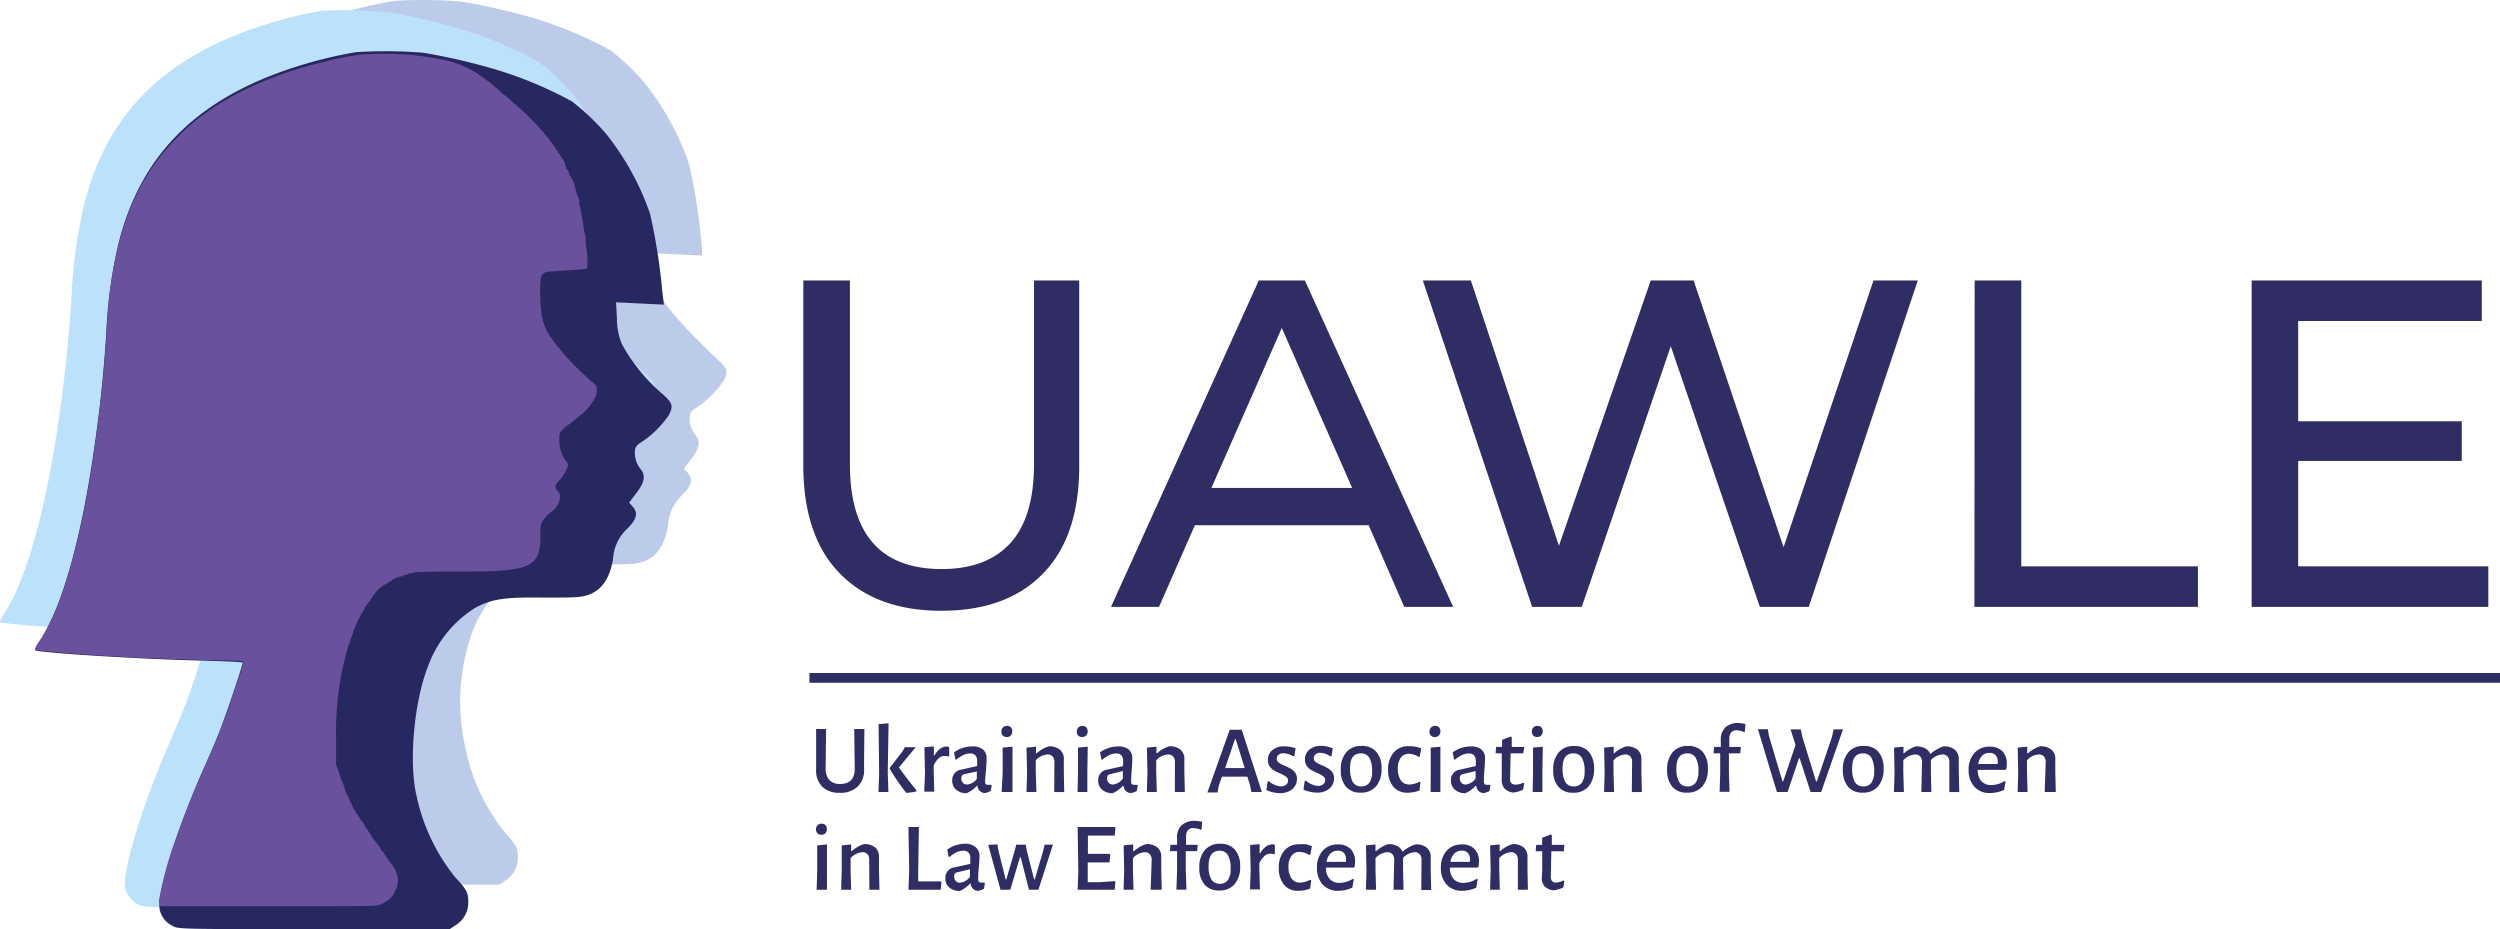 <svg xmlns="http://www.w3.org/2000/svg" viewBox="0 0 302 112.24"><path fill="#bccbea" fill-rule="evenodd" d="M47.57.11a52.51 52.51 0 0 0-5.93 1.37C28.82 5.22 21.57 12.19 18.76 23.41a58.35 58.35 0 0 0-1.49 11.08c-.38 5.51-.7 8.79-1.49 14.13-1.56 10.85-3.94 19.26-6.55 23.13-.39.57-.64 1.08-.56 1.13.49.31 12.51 1.06 19.81 1.24 2.91.07 5.32.19 5.36.26s-1.52 4.91-2.62 7.87c-.33.87-1.23 3-2 4.77-3.31 7.43-5.83 15.49-5.45 17.42a2.85 2.85 0 0 0 1.52 2c.67.41.83.42 17.17.42h17.87l.66-.45a3.26 3.26 0 0 0 1.57-2.78c0-1.2-.17-1.52-1.56-3.06a23.33 23.33 0 0 1-4.68-9.8A25.12 25.12 0 0 1 57 76.48a14 14 0 0 1 5.79-7.11c2-1 4.68-1.25 9.48-1.19 3.52 0 4.36 0 5.3-.29 1.71-.53 2.74-2 3.13-4.43a5.44 5.44 0 0 1 1.76-3.71c1.14-1.15 1.3-1.91.57-2.69l-.42-.45.83-1.08c1.07-1.4 1.21-2.21.54-3a3.1 3.1 0 0 1-.61-2.53 1.51 1.51 0 0 1 .69-.7 12.71 12.71 0 0 0 3.36-3.3c.56-1.12.48-1.45-.65-2.5-2.6-2.43-6.21-6.11-7-7.81a7.5 7.5 0 0 1-.62-3.1l-.1-2 2.89.14 2.9.14-.12-1.67a71.31 71.31 0 0 0-1.5-9.42 32.61 32.61 0 0 0-5.29-9.68 28 28 0 0 0-4.15-4 47.66 47.66 0 0 0-9.08-3.84A75.56 75.56 0 0 0 55.65.18a58.89 58.89 0 0 0-8.08-.07Z"/><path fill="#bce1fb" fill-rule="evenodd" d="M38.91 1.29A52.59 52.59 0 0 0 33 2.68c-12.8 3.8-20.07 10.78-22.87 22.18a61.82 61.82 0 0 0-1.51 11.25 179.7 179.7 0 0 1-1.49 14.35C5.57 61.48 3.2 70 .57 74c-.38.58-.64 1.1-.56 1.15.5.31 12.52 1.08 19.81 1.26 2.91.08 5.32.19 5.36.26s-1.51 5-2.62 8c-.32.89-1.23 3.08-2 4.85-3.3 7.55-5.82 15.73-5.44 17.7a2.92 2.92 0 0 0 1.52 2c.66.42.82.42 17.16.42h17.87l.67-.46a3.33 3.33 0 0 0 1.56-2.82c0-1.22-.17-1.55-1.56-3.11a23.92 23.92 0 0 1-4.68-10 26.07 26.07 0 0 1 .69-14.51 14.11 14.11 0 0 1 5.8-7.22c2-1.06 4.67-1.27 9.48-1.21 3.51 0 4.35 0 5.29-.3 1.71-.54 2.74-2 3.13-4.5a5.54 5.54 0 0 1 1.77-3.77c1.13-1.16 1.29-1.93.57-2.72l-.39-.46.83-1.1c1.07-1.42 1.21-2.25.54-3a3.23 3.23 0 0 1-.62-2.53 1.49 1.49 0 0 1 .69-.71 12.82 12.82 0 0 0 3.37-3.36c.56-1.14.48-1.47-.65-2.54-2.6-2.47-6.21-6.21-7-7.93a7.76 7.76 0 0 1-.61-3.15l-.11-2 2.89.14 2.9.14-.12-1.69a72.05 72.05 0 0 0-1.5-9.47 33.51 33.51 0 0 0-5.29-9.83 28 28 0 0 0-4.15-4 47.58 47.58 0 0 0-9.08-3.89A74.24 74.24 0 0 0 47 1.49a58.76 58.76 0 0 0-8.09-.2Z"/><path fill="#282861" fill-rule="evenodd" d="M43 6.3a51.64 51.64 0 0 0-5.91 1.36c-12.75 3.71-20 10.63-22.78 21.77a58.21 58.21 0 0 0-1.48 11c-.38 5.42-.73 8.73-1.49 14-1.55 10.77-3.92 19.12-6.52 23-.39.57-.64 1.07-.57 1.12.5.31 12.47 1.06 19.74 1.24 2.9.07 5.3.18 5.34.25s-1.51 4.87-2.61 7.81c-.32.87-1.22 3-2 4.74-3.29 7.38-5.8 15.38-5.43 17.3a2.87 2.87 0 0 0 1.52 1.94c.66.41.82.41 17.1.41h16.42l.66-.45a3.19 3.19 0 0 0 1.58-2.79c0-1.19-.17-1.51-1.56-3a23.32 23.32 0 0 1-4.66-9.73c-1-4-.37-11.46 1.38-15.84a13.88 13.88 0 0 1 5.77-7.06c1.94-1 3.39-1.24 8.17-1.18 3.5 0 4.34 0 5.28-.29 1.7-.53 2.72-2 3.11-4.39a5.39 5.39 0 0 1 1.76-3.69c1.13-1.14 1.29-1.89.57-2.66l-.39-.45.82-1.08c1.07-1.38 1.21-2.19.54-3a3.11 3.11 0 0 1-.62-2.48 1.56 1.56 0 0 1 .69-.7 12.3 12.3 0 0 0 3.35-3.28c.57-1.11.49-1.43-.64-2.48a21.59 21.59 0 0 1-5-6.09 7.73 7.73 0 0 1-.61-3.08l-.11-2 2.89.14 2.89.14-.2-1.65a71.43 71.43 0 0 0-1.47-9.32 32.42 32.42 0 0 0-5.27-9.61 29.11 29.11 0 0 0-4.13-3.95 48.1 48.1 0 0 0-9-3.8 74.84 74.84 0 0 0-9-2.1A57.27 57.27 0 0 0 43 6.3Z"/><path fill="#69519d" d="m43.57 6.59-1.23.19a28.06 28.06 0 0 0-3.15.69 44.28 44.28 0 0 0-9.35 3.25 31.46 31.46 0 0 0-4.4 2.52 23.44 23.44 0 0 0-3.91 3.25c-4.14 4.09-6.61 9.15-7.85 16a55.72 55.72 0 0 0-.77 7.17q-.44 7.44-1.68 15.82a116.73 116.73 0 0 1-1.96 10.17c-.13.54-.87 3.27-1 3.64a34.67 34.67 0 0 1-2.4 6.21 17.68 17.68 0 0 1-1.11 1.94 4.4 4.4 0 0 0-.53.92c0 .18.59.27 3.39.5l1.77.14 2.7.19 3.29.19c2.61.14 7.36.31 10.86.38 2.76.06 3.19.08 3.18.21a14.55 14.55 0 0 1-.42 1.45c-.25.71-.71 2-1 2.94s-.76 2.16-1 2.76-.49 1.3-.58 1.57c-.21.57-.75 1.82-1.3 3l-.38.85-.39.89c-.21.47-.4.86-.4.89a4 4 0 0 1-.23.57c-.13.28-.49 1.15-.79 1.93l-.66 1.67c-.14.33-.69 1.85-1.06 2.91a45.18 45.18 0 0 0-2 7.31 2 2 0 0 0 .08.76h13.1c12.45 0 12.92 0 13.42-.16a3.09 3.09 0 0 0 .71-.34c.1-.08.19-.13.22-.11s.86-.75.86-.93 0-.2.07-.22a2 2 0 0 0 .25-.53 2.24 2.24 0 0 0 0-1.61l-.14-.46a9.86 9.86 0 0 0-.69-1 9.86 9.86 0 0 1-.69-1 .69.69 0 0 0-.2-.25.6.6 0 0 1-.2-.27 1.07 1.07 0 0 0-.22-.37c-.38-.48-.7-.91-.81-1.08l-.55-.85a9.48 9.48 0 0 1-.48-.77.65.65 0 0 0-.13-.23l-.24-.29-.42-.64a2.33 2.33 0 0 1-.32-.55.09.09 0 0 0-.09-.09s-.1-.06-.1-.14a3.48 3.48 0 0 0-.29-.69 1.57 1.57 0 0 1-.23-.55.31.31 0 0 0-.08-.17 3.06 3.06 0 0 1-.46-1.12.68.68 0 0 0-.13-.33 10.74 10.74 0 0 1-.45-1.23l-.4-1.09v-3.33a36.51 36.51 0 0 1 .53-7 35.77 35.77 0 0 1 1-4.21.57.57 0 0 0 .13-.27 1.58 1.58 0 0 1 .09-.31 1.76 1.76 0 0 0 .1-.3 2.47 2.47 0 0 1 .1-.29 2 2 0 0 0 .11-.35 13.69 13.69 0 0 1 1.28-2.64c.09-.1.13-.17.09-.17s.12-.26.36-.57a9.23 9.23 0 0 0 .63-.91c.18-.33 1-1.22 1-1.09s0 0 .12-.09a1.36 1.36 0 0 1 .36-.27 3.92 3.92 0 0 0 .89-.56c.11-.1.19-.15.19-.1s.09 0 .2-.1.2-.14.2-.09 0 0 .12 0a.55.55 0 0 1 .33-.12.37.37 0 0 0 .28-.09.41.41 0 0 1 .3-.1.38.38 0 0 0 .29-.1.64.64 0 0 1 .38-.1.69.69 0 0 0 .42-.1c.07-.06 1.94-.1 5.39-.1 8 0 9.78-.29 9.78-4a6.06 6.06 0 0 1 .13-1.85 4.89 4.89 0 0 1 1.24-1.4 2.36 2.36 0 0 0 1-1.63.78.78 0 0 0-.25-.8c-.39-.44-.39-.67 0-1.13a5.61 5.61 0 0 0 1.24-2 .77.77 0 0 0-.22-.5 4 4 0 0 1-.84-2.73c0-.63 0-.73.29-1a4.56 4.56 0 0 1 .85-.73 7 7 0 0 0 .91-.71 8.82 8.82 0 0 1 .76-.61 6.69 6.69 0 0 0 1.54-2 2.37 2.37 0 0 0 .17-.83c0-.46 0-.5-.65-1.07a31.32 31.32 0 0 1-4.61-4.88l-.39-.58a5.61 5.61 0 0 1-.88-2l-.09-.26a20.94 20.94 0 0 1-.16-4.68c.18-.67.4-.81 1.37-.87 2.94-.18 3.72-.24 4-.3l.27-.07v-1a5.66 5.66 0 0 0-.1-1.3 4.79 4.79 0 0 1-.11-1 3.25 3.25 0 0 0-.09-.88 2 2 0 0 1-.13-.59 30.16 30.16 0 0 0-.54-3c0-.2-.07-.37 0-.37s0-.05 0-.12a7 7 0 0 1-.54-1.66.92.92 0 0 0-.14-.49 3.88 3.88 0 0 1-.24-.45c-.07-.18-.17-.32-.21-.32s-.07-.07-.07-.15a1.28 1.28 0 0 0-.31-.64 3.11 3.11 0 0 1-.23-.79c-.62-1-1.28-2-2-2.94a30.47 30.47 0 0 0-4-4.11 2.12 2.12 0 0 1-.45-.38 5.59 5.59 0 0 0-.78-.68 3.05 3.05 0 0 1-.55-.46 21.4 21.4 0 0 0-2.23-1.8l-.56-.39a12.61 12.61 0 0 0-3.47-1.53 42.16 42.16 0 0 0-4.59-.74 46.82 46.82 0 0 0-6.04-.03Z"/><path fill="#302f64" d="M97.78 81.3h204.23v1.18H97.78z"/><path fill="#2f2d64" d="M101.43 69.25q-4.38-4.5-4.39-13V33.88h5.63v22.19q0 12.67 11.09 12.67 5.42 0 8.28-3.12t2.87-9.55V33.88h5.46V56.3q0 8.51-4.39 13c-2.92 3-7 4.48-12.27 4.48s-9.35-1.52-12.28-4.53Zm63.91-5.8h-21l-4.33 9.86h-5.8l17.85-39.43h5.57l17.91 39.43h-5.91Zm-2-4.51-8.5-19.32-8.5 19.32Zm68.33-25.06L218.5 73.31h-5.91l-10.76-31.49-10.75 31.49h-6l-13.2-39.43h5.8l10.64 32.05 11.09-32.05h5.18l10.87 32.22 10.86-32.22Zm6.87 0h5.63v34.53h21.34v4.9h-27Zm62.05 34.53v4.9H272V33.88h27.8v4.9h-22.18v12.11h19.76v4.79h-19.76v12.73ZM104.38 91.94v.9a2.8 2.8 0 0 1-.75 2.16 3 3 0 0 1-2.21.77 2.88 2.88 0 0 1-2.13-.77 2.79 2.79 0 0 1-.7-2.1v-4.84h1.2l-.05 4.68a2.13 2.13 0 0 0 .43 1.47 1.7 1.7 0 0 0 1.32.49c1.18 0 1.77-.62 1.76-1.85l-.06-4.79h1.23Zm2.86 1.33.08 2.4h-1.2l.08-2.29-.07-5.91 1.21-.09Zm1.35-.56c.56.79 1.26 1.71 2.11 2.75v.14a3.23 3.23 0 0 1-.66.12l-.44.06h-.13a28.8 28.8 0 0 1-2-2.92v-.08l1.54-2 .3-.52h1.31Zm6.07-2.47v1.14h-.13a1.51 1.51 0 0 0-.44-.06 1.08 1.08 0 0 0-.69.27 2.73 2.73 0 0 0-.61.88v.77l.07 2.39h-1.21l.09-2.28-.07-3.08 1.14-.11v1.09h.08a2.35 2.35 0 0 1 .71-.82 1.42 1.42 0 0 1 .78-.26Zm4.05.27a1.34 1.34 0 0 1 .47 1.09c0 .14 0 .61-.07 1.41s-.11 1.25-.11 1.39a.49.49 0 0 0 .07.31.34.34 0 0 0 .27.09 2.2 2.2 0 0 0 .35 0l.11.08-.12.66a1.69 1.69 0 0 1-.74.26.9.9 0 0 1-.59-.26 1 1 0 0 1-.27-.61H118a3.61 3.61 0 0 1-1.23.89 1.9 1.9 0 0 1-1.28-.43 1.43 1.43 0 0 1-.46-1.12 1.26 1.26 0 0 1 1.14-1.31l1.87-.42v-.63a.9.9 0 0 0-.22-.67.83.83 0 0 0-.63-.22 1.9 1.9 0 0 0-.8.18 4.6 4.6 0 0 0-.89.58l-.09-.06-.16-.84a3.77 3.77 0 0 1 2.13-.71 2 2 0 0 1 1.33.34Zm-2.18 3a.45.45 0 0 0-.4.5.77.77 0 0 0 .2.56.7.7 0 0 0 .52.2 1.68 1.68 0 0 0 1.15-.67v-.91Zm5.59-5.65a.65.65 0 0 1 .16.48.72.72 0 0 1-.17.5.63.63 0 0 1-.49.19.69.69 0 0 1-.48-.17.69.69 0 0 1-.17-.49.64.64 0 0 1 .69-.68.6.6 0 0 1 .46.17Zm-1 5.53v-3.08l1.19-.11v5.47H121Zm6.25-1.3a1 1 0 0 0-.21-.7.77.77 0 0 0-.63-.25 2.08 2.08 0 0 0-1.41.7v1.44l.08 2.39H124l.07-2.28-.07-3.08 1.15-.11v.8h.08a3.86 3.86 0 0 1 1.45-.84 2 2 0 0 1 1.38.42 1.45 1.45 0 0 1 .45 1.18v1.53l.05 2.39h-1.21Zm3.85-4.23a.65.65 0 0 1 .17.48.68.68 0 0 1-.18.5.63.63 0 0 1-.49.19.64.64 0 0 1-.47-.17.65.65 0 0 1-.17-.49.67.67 0 0 1 .18-.49.65.65 0 0 1 .5-.19.58.58 0 0 1 .46.17Zm-1 5.53v-3.08l1.18-.11-.05 3.08v2.39h-1.18Zm6.09-2.88a1.34 1.34 0 0 1 .47 1.09c0 .14 0 .61-.07 1.41s-.07 1.25-.07 1.39a.48.48 0 0 0 .08.31.33.33 0 0 0 .26.09 2.29 2.29 0 0 0 .36 0l.1.08-.11.66a1.68 1.68 0 0 1-.75.26.92.92 0 0 1-.59-.26 1 1 0 0 1-.27-.61h-.08a3.61 3.61 0 0 1-1.23.89 1.9 1.9 0 0 1-1.28-.43 1.43 1.43 0 0 1-.47-1.12 1.26 1.26 0 0 1 1.15-1.31l1.86-.42v-.63a.94.94 0 0 0-.21-.67.86.86 0 0 0-.64-.22 2 2 0 0 0-.8.18 4.56 4.56 0 0 0-.88.58l-.1-.06-.15-.84a3.74 3.74 0 0 1 2.12-.71 2 2 0 0 1 1.3.34Zm-2.17 3a.51.51 0 0 0-.31.16.53.53 0 0 0-.09.34.76.76 0 0 0 .19.56.72.72 0 0 0 .53.2 1.69 1.69 0 0 0 1.18-.72v-.91Zm7.79-1.42a1 1 0 0 0-.21-.7.77.77 0 0 0-.63-.25 2.1 2.1 0 0 0-1.42.7v1.44l.07 2.39h-1.2l.07-2.28-.06-3.08 1.15-.11v.79h.09a3.86 3.86 0 0 1 1.45-.84 2 2 0 0 1 1.37.42 1.42 1.42 0 0 1 .46 1.18v1.53l.06 2.39h-1.21Zm10.5 3.58h-1.26l-.17-.85-.33-1h-3.06l-.36 1-.18.91h-1.22l2.7-7.58H150Zm-2.07-2.89-1.09-3.5h-.08l-1.19 3.5h1.19Zm6.15-2.38-.16.95h-.16A2.19 2.19 0 0 0 155 91a.76.76 0 0 0-.56.19.59.59 0 0 0-.21.46.55.55 0 0 0 .24.47 3.58 3.58 0 0 0 .75.39 6.41 6.41 0 0 1 .75.38 1.72 1.72 0 0 1 .5.47 1.23 1.23 0 0 1 .2.73 1.6 1.6 0 0 1-.23.85 1.72 1.72 0 0 1-.7.63 2.36 2.36 0 0 1-1.11.24 4 4 0 0 1-1.65-.37l.14-1 .13-.09a2.61 2.61 0 0 0 .76.47 1.84 1.84 0 0 0 .75.17.91.91 0 0 0 .61-.2.67.67 0 0 0 .23-.49.54.54 0 0 0-.24-.47 4.08 4.08 0 0 0-.74-.41 5.94 5.94 0 0 1-.76-.38 1.63 1.63 0 0 1-.5-.48 1.33 1.33 0 0 1-.2-.76 1.48 1.48 0 0 1 .53-1.18 2.17 2.17 0 0 1 1.45-.46 3.69 3.69 0 0 1 1.37.24Zm4.49 0-.16.95h-.16a2.19 2.19 0 0 0-1.2-.41.76.76 0 0 0-.56.19.59.59 0 0 0-.21.46.55.55 0 0 0 .24.47 3.58 3.58 0 0 0 .75.39 6.41 6.41 0 0 1 .75.38 1.86 1.86 0 0 1 .5.47 1.23 1.23 0 0 1 .2.73 1.6 1.6 0 0 1-.23.85 1.72 1.72 0 0 1-.7.63 2.39 2.39 0 0 1-1.11.24 4 4 0 0 1-1.65-.37l.14-1 .13-.09a2.61 2.61 0 0 0 .76.47 1.84 1.84 0 0 0 .75.17.91.91 0 0 0 .61-.2.67.67 0 0 0 .23-.49.54.54 0 0 0-.24-.47 4.08 4.08 0 0 0-.74-.41 5.94 5.94 0 0 1-.76-.38 1.63 1.63 0 0 1-.5-.48 1.33 1.33 0 0 1-.2-.76 1.48 1.48 0 0 1 .53-1.18 2.17 2.17 0 0 1 1.45-.46 3.69 3.69 0 0 1 1.38.3Zm5.27.43a3 3 0 0 1 .62 2 3.17 3.17 0 0 1-.66 2.16 2.35 2.35 0 0 1-1.88.76 2.19 2.19 0 0 1-1.76-.72 2.94 2.94 0 0 1-.62-2 3.17 3.17 0 0 1 .66-2.16 2.33 2.33 0 0 1 1.87-.76 2.23 2.23 0 0 1 1.77.72Zm-3.18 2a3.2 3.2 0 0 0 .33 1.64 1.12 1.12 0 0 0 1 .53 1.17 1.17 0 0 0 1-.45 2.3 2.3 0 0 0 .33-1.37 3.17 3.17 0 0 0-.33-1.64 1.12 1.12 0 0 0-1-.53c-.88-.01-1.33.55-1.33 1.77ZM171 90.2a3.1 3.1 0 0 1 .69.23l-.2 1h-.12a2.27 2.27 0 0 0-1.16-.37 1.18 1.18 0 0 0-1 .47 2.24 2.24 0 0 0-.35 1.33 2.41 2.41 0 0 0 .36 1.41 1.23 1.23 0 0 0 1 .5 2.8 2.8 0 0 0 1.27-.35l.1.07-.11 1a4.17 4.17 0 0 1-1.45.27 2.15 2.15 0 0 1-1.73-.74 3.09 3.09 0 0 1-.62-2 3.12 3.12 0 0 1 .67-2.11 2.29 2.29 0 0 1 1.83-.77 4 4 0 0 1 .82.06Zm2.83-2.34a.65.65 0 0 1 .17.48.68.68 0 0 1-.18.5.62.62 0 0 1-.48.19.59.59 0 0 1-.65-.66.67.67 0 0 1 .18-.49.65.65 0 0 1 .5-.19.58.58 0 0 1 .46.17Zm-1 5.53v-3.08l1.17-.11v5.47h-1.18Zm6.09-2.88a1.31 1.31 0 0 1 .47 1.09c0 .14 0 .61-.07 1.41s-.07 1.25-.07 1.39a.48.48 0 0 0 .08.31.33.33 0 0 0 .26.09 2.29 2.29 0 0 0 .36 0l.1.08-.11.66a1.68 1.68 0 0 1-.75.26.92.92 0 0 1-.59-.26 1 1 0 0 1-.27-.61h-.08a3.61 3.61 0 0 1-1.23.89 1.9 1.9 0 0 1-1.28-.43 1.43 1.43 0 0 1-.47-1.12 1.26 1.26 0 0 1 1.15-1.31l1.86-.42v-.63a1 1 0 0 0-.22-.67.85.85 0 0 0-.63-.22 2 2 0 0 0-.81.18 4.56 4.56 0 0 0-.88.58l-.1-.06-.15-.84a3.74 3.74 0 0 1 2.12-.71 2 2 0 0 1 1.31.34Zm-2.17 3a.51.51 0 0 0-.31.16.53.53 0 0 0-.09.34.76.76 0 0 0 .19.56.72.72 0 0 0 .53.2 1.69 1.69 0 0 0 1.18-.72v-.91Zm7.25 1.04.12.08-.12.76a3.57 3.57 0 0 1-1.2.35 1.73 1.73 0 0 1-1.06-.49 1.59 1.59 0 0 1-.33-1.08V91h-.74v-.07l.06-.7h.72v-.86l1.06-.4.11.09v1.17h1.51v.08L184 91h-1.52l-.06 3a.83.83 0 0 0 .15.61.74.74 0 0 0 .54.17 1.88 1.88 0 0 0 .89-.23Zm2.19-6.69a.65.65 0 0 1 .17.48.68.68 0 0 1-.18.5.62.62 0 0 1-.48.19.65.65 0 0 1-.48-.17.69.69 0 0 1-.17-.49.67.67 0 0 1 .18-.49.65.65 0 0 1 .5-.19.58.58 0 0 1 .46.17Zm-1 5.53v-3.08l1.18-.11-.05 3.08v2.39h-1.18Zm6.75-2.56a3 3 0 0 1 .62 2 3.17 3.17 0 0 1-.66 2.17 2.35 2.35 0 0 1-1.88.76 2.23 2.23 0 0 1-1.77-.72 3 3 0 0 1-.62-2 3.12 3.12 0 0 1 .67-2.16 2.33 2.33 0 0 1 1.87-.76 2.24 2.24 0 0 1 1.77.71Zm-3.18 2a3.2 3.2 0 0 0 .33 1.64 1.12 1.12 0 0 0 1 .53 1.17 1.17 0 0 0 1-.45 2.3 2.3 0 0 0 .33-1.37 3.17 3.17 0 0 0-.33-1.64 1.12 1.12 0 0 0-1-.53c-.89-.01-1.33.55-1.33 1.77Zm8.4-.74a1 1 0 0 0-.2-.7.8.8 0 0 0-.64-.25 2.1 2.1 0 0 0-1.41.7v1.44l.07 2.39h-1.21l.07-2.28-.06-3.08 1.15-.11v.8h.07a3.86 3.86 0 0 1 1.45-.84 2 2 0 0 1 1.38.42 1.45 1.45 0 0 1 .45 1.18v1.53l.06 2.39h-1.22Zm8.53-1.26a3 3 0 0 1 .62 2 3.17 3.17 0 0 1-.66 2.16 2.34 2.34 0 0 1-1.88.76 2.19 2.19 0 0 1-1.76-.72 3 3 0 0 1-.62-2 3.17 3.17 0 0 1 .66-2.16 2.35 2.35 0 0 1 1.88-.76 2.22 2.22 0 0 1 1.76.72Zm-3.18 2a3.2 3.2 0 0 0 .33 1.64 1.12 1.12 0 0 0 1 .53 1.15 1.15 0 0 0 1-.45 2.3 2.3 0 0 0 .33-1.37 3.17 3.17 0 0 0-.33-1.64 1.1 1.1 0 0 0-1-.53c-.84-.01-1.33.55-1.33 1.77Zm8.34-5.37-.07.91-.09.07a2.23 2.23 0 0 0-.9-.22.81.81 0 0 0-.65.25 1.19 1.19 0 0 0-.24.76v1h1.39v.08l-.07.69h-1.37v2.25l.08 2.4h-1.2l.07-2.29V91h-.8v-.07l.06-.7h.81v-.82a2.06 2.06 0 0 1 .55-1.54 2.22 2.22 0 0 1 1.59-.53 4.61 4.61 0 0 1 .84.12Zm9.15 8.21h-1.28l-1.32-4.07h-.08l-1.38 4.07h-1.29l-2.29-7.58h1.2l.13.81 1.63 5.47h.1L216.9 90l-.6-1.89h1.24l.19.93 1.65 5.35h.1l1.83-5.4.19-.88h1.13Zm6.92-4.84a3 3 0 0 1 .62 2 3.17 3.17 0 0 1-.66 2.16 2.34 2.34 0 0 1-1.88.76 2.19 2.19 0 0 1-1.76-.72 3 3 0 0 1-.62-2 3.17 3.17 0 0 1 .66-2.16 2.35 2.35 0 0 1 1.88-.76 2.22 2.22 0 0 1 1.76.72Zm-3.18 2a3.2 3.2 0 0 0 .33 1.64 1.12 1.12 0 0 0 1 .53 1.15 1.15 0 0 0 1-.45 2.3 2.3 0 0 0 .33-1.37 3.17 3.17 0 0 0-.33-1.64 1.1 1.1 0 0 0-1-.53c-.88-.01-1.33.55-1.33 1.77Zm11.74-.74a1 1 0 0 0-.21-.7.79.79 0 0 0-.63-.25 2 2 0 0 0-1.39.68v1.46l.06 2.39h-1.21l.08-3.58a1 1 0 0 0-.21-.7.79.79 0 0 0-.63-.25 2.1 2.1 0 0 0-1.42.7v1.44l.07 2.39h-1.2l.07-2.28-.06-3.08 1.14-.11v.8h.06a3.89 3.89 0 0 1 1.46-.84 2.23 2.23 0 0 1 1.09.24 1.28 1.28 0 0 1 .61.65h.07a4.38 4.38 0 0 1 1.56-.89 2 2 0 0 1 1.37.42 1.49 1.49 0 0 1 .46 1.18v1.53l.06 2.39h-1.2Zm6.75.91h-3.32a2 2 0 0 0 .44 1.37 1.55 1.55 0 0 0 1.2.46 3 3 0 0 0 1.6-.48l.12.07-.18 1a4.21 4.21 0 0 1-1.68.38 2.45 2.45 0 0 1-1.9-.75 2.93 2.93 0 0 1-.7-2 3 3 0 0 1 .69-2.08 2.36 2.36 0 0 1 1.85-.77 2.07 2.07 0 0 1 1.53.54 2.11 2.11 0 0 1 .54 1.54 4.23 4.23 0 0 1-.06.65Zm-.9-.93a1.22 1.22 0 0 0-.25-.84.94.94 0 0 0-.74-.28 1.25 1.25 0 0 0-.9.34 1.91 1.91 0 0 0-.47 1h2.34Zm5.79.02a1 1 0 0 0-.21-.7.77.77 0 0 0-.63-.25 2.1 2.1 0 0 0-1.42.7v1.44l.07 2.39h-1.2l.07-2.28-.06-3.08 1.15-.11v.79h.11a3.86 3.86 0 0 1 1.45-.84 2 2 0 0 1 1.37.42 1.42 1.42 0 0 1 .46 1.18v1.53l.06 2.39H247Zm-147.4 7.58a.65.65 0 0 1 .16.48.72.72 0 0 1-.17.51.66.66 0 0 1-.49.18.61.61 0 0 1-.47-.17.66.66 0 0 1-.18-.49.68.68 0 0 1 .19-.49.65.65 0 0 1 .5-.19.62.62 0 0 1 .46.17Zm-1 5.53v-3.08l1.18-.11v5.47h-1.25Zm6.28-1.3a1 1 0 0 0-.2-.7.79.79 0 0 0-.63-.25 2.07 2.07 0 0 0-1.42.71v1.44l.07 2.38h-1.21l.07-2.28v-3.08l1.14-.11v.8h.08a3.94 3.94 0 0 1 1.45-.84 2 2 0 0 1 1.38.41 1.46 1.46 0 0 1 .45 1.18v1.54l.06 2.38h-1.22Zm8.73 2.67-.09.91h-3.9l.09-2.28-.09-5.3H111l-.08 5.2v1.37h2.7Zm4.11-4.25a1.32 1.32 0 0 1 .48 1.09c0 .14 0 .61-.08 1.41s-.07 1.25-.07 1.39a.48.48 0 0 0 .08.31.34.34 0 0 0 .27.09 2.2 2.2 0 0 0 .35 0l.11.08-.12.67a2 2 0 0 1-.74.26 1 1 0 0 1-.6-.27 1.08 1.08 0 0 1-.27-.61h-.08a3.48 3.48 0 0 1-1.23.89 1.9 1.9 0 0 1-1.28-.43 1.41 1.41 0 0 1-.46-1.12 1.26 1.26 0 0 1 1.14-1.31l1.87-.41v-.64a.94.94 0 0 0-.21-.72.85.85 0 0 0-.63-.23 2 2 0 0 0-.81.18 4.88 4.88 0 0 0-.88.58l-.1-.06-.15-.84a3.75 3.75 0 0 1 2.13-.71 1.94 1.94 0 0 1 1.28.4Zm-2.17 3.05a.43.43 0 0 0-.4.51.75.75 0 0 0 .19.55.69.69 0 0 0 .53.2 1.69 1.69 0 0 0 1.18-.72V105Zm4.95-2.6.86 3.46h.08l1-3.4.2-.79h1.15l.13.73.88 3.46h.08l1-3.4.19-.79h1l-1.75 5.44h-1.14l-1-3.92h-.09l-1.17 3.92h-1.18l-1.48-5.42 1.1-.06Zm14.05 3.67.07.11-.08.93h-4.48l.08-2.28-.08-5.3h4.5l.07.11-.09.93h-3.24v2.21h2.62l.08.09-.09.94h-2.63v2.39h1.44Zm4.45-2.54a1 1 0 0 0-.21-.7.77.77 0 0 0-.63-.25 2.07 2.07 0 0 0-1.42.71v1.44l.07 2.38h-1.2l.07-2.28-.06-3.08 1.15-.11v.8h.11a3.86 3.86 0 0 1 1.45-.84 2 2 0 0 1 1.37.41 1.44 1.44 0 0 1 .46 1.18v1.54l.06 2.38H139Zm6.1-4.63-.07.91-.08.07a2.27 2.27 0 0 0-.91-.22.82.82 0 0 0-.65.25 1.14 1.14 0 0 0-.23.77v1h1.4v.08l-.07.69h-1.37v2.25l.08 2.4h-1.21l.08-2.29v-2.36h-.81l-.05-.07.06-.7h.8v-.81a2 2 0 0 1 .55-1.55 2.23 2.23 0 0 1 1.59-.53 4.58 4.58 0 0 1 .89.11Zm3.97 3.38a3 3 0 0 1 .62 2 3.17 3.17 0 0 1-.67 2.16 2.33 2.33 0 0 1-1.87.76 2.2 2.2 0 0 1-1.77-.72 3 3 0 0 1-.62-2 3.17 3.17 0 0 1 .66-2.16 2.35 2.35 0 0 1 1.88-.76 2.23 2.23 0 0 1 1.77.72Zm-3.19 1.94a3.17 3.17 0 0 0 .33 1.64 1.12 1.12 0 0 0 1 .53 1.15 1.15 0 0 0 1-.45 2.3 2.3 0 0 0 .33-1.37 3.2 3.2 0 0 0-.33-1.64 1.1 1.1 0 0 0-1-.53c-.88 0-1.33.61-1.33 1.82Zm8-2.54v1.14h-.13a1.46 1.46 0 0 0-.44-.06 1 1 0 0 0-.68.27 2.85 2.85 0 0 0-.62.88v.78l.07 2.38H151l.08-2.28-.07-3.08 1.15-.11v1.09h.09a2.25 2.25 0 0 1 .71-.82 1.41 1.41 0 0 1 .78-.25 1.57 1.57 0 0 1 .26.06Zm3.8-.05a2.85 2.85 0 0 1 .68.23l-.2 1-.12.05a2.34 2.34 0 0 0-1.15-.37 1.14 1.14 0 0 0-1 .48 2.12 2.12 0 0 0-.36 1.32 2.37 2.37 0 0 0 .37 1.41 1.19 1.19 0 0 0 1 .5 2.8 2.8 0 0 0 1.26-.35l.11.07-.12 1a4.08 4.08 0 0 1-1.44.27 2.14 2.14 0 0 1-1.73-.74 3.09 3.09 0 0 1-.62-2 3.14 3.14 0 0 1 .66-2.11 2.29 2.29 0 0 1 1.83-.77 4.11 4.11 0 0 1 .83.01Zm5.7 2.81h-3.32a2 2 0 0 0 .44 1.37 1.55 1.55 0 0 0 1.2.47 3 3 0 0 0 1.6-.49l.12.07-.18 1a4.17 4.17 0 0 1-1.68.38 2.45 2.45 0 0 1-1.9-.75 2.91 2.91 0 0 1-.69-2 3 3 0 0 1 .68-2.08 2.36 2.36 0 0 1 1.85-.77 2 2 0 0 1 1.53.55 2.07 2.07 0 0 1 .54 1.53 4.23 4.23 0 0 1-.06.65Zm-.9-.93a1.22 1.22 0 0 0-.25-.84.94.94 0 0 0-.74-.28 1.18 1.18 0 0 0-.89.35 1.78 1.78 0 0 0-.48 1h2.34Zm9.12.02a1 1 0 0 0-.21-.7.77.77 0 0 0-.63-.25 2.09 2.09 0 0 0-1.39.68v1.47l.06 2.38h-1.21l.08-3.58a1 1 0 0 0-.21-.7.77.77 0 0 0-.63-.25 2.07 2.07 0 0 0-1.42.71v1.44l.07 2.38H165l.07-2.28-.06-3.08 1.15-.11v.8h.09a3.86 3.86 0 0 1 1.45-.84 2.23 2.23 0 0 1 1.09.23 1.28 1.28 0 0 1 .61.65h.07A4.35 4.35 0 0 1 171 102a2 2 0 0 1 1.37.41 1.44 1.44 0 0 1 .46 1.18v1.54l.06 2.38h-1.2Zm6.75.91h-3.32a2 2 0 0 0 .44 1.37 1.57 1.57 0 0 0 1.21.47 3 3 0 0 0 1.59-.49l.12.07-.18 1a4.17 4.17 0 0 1-1.68.38 2.45 2.45 0 0 1-1.9-.75 2.91 2.91 0 0 1-.69-2 3 3 0 0 1 .68-2.08 2.38 2.38 0 0 1 1.86-.77 2 2 0 0 1 1.52.55 2.07 2.07 0 0 1 .54 1.53 4.23 4.23 0 0 1-.06.65Zm-.89-.93a1.22 1.22 0 0 0-.26-.84.93.93 0 0 0-.74-.28 1.18 1.18 0 0 0-.89.35 1.78 1.78 0 0 0-.48 1h2.34Zm5.78.02a1 1 0 0 0-.21-.7.77.77 0 0 0-.63-.25 2.05 2.05 0 0 0-1.41.71v1.44l.07 2.38H180l.07-2.28-.06-3.08 1.15-.11v.8h.08a3.86 3.86 0 0 1 1.45-.84 2 2 0 0 1 1.38.41 1.46 1.46 0 0 1 .45 1.18v1.54l.05 2.38h-1.21Zm5.49 2.46.12.08-.12.76a3.57 3.57 0 0 1-1.2.35 1.76 1.76 0 0 1-1.07-.49 1.55 1.55 0 0 1-.33-1.08l.05-.85v-2.3h-.74l-.05-.07.06-.7h.72v-.86l1.06-.4.11.09v1.17h1.51v.08l-.06.69h-1.51l-.06 3a.83.83 0 0 0 .15.61.66.66 0 0 0 .53.17 1.92 1.92 0 0 0 .83-.25Z"/></svg>